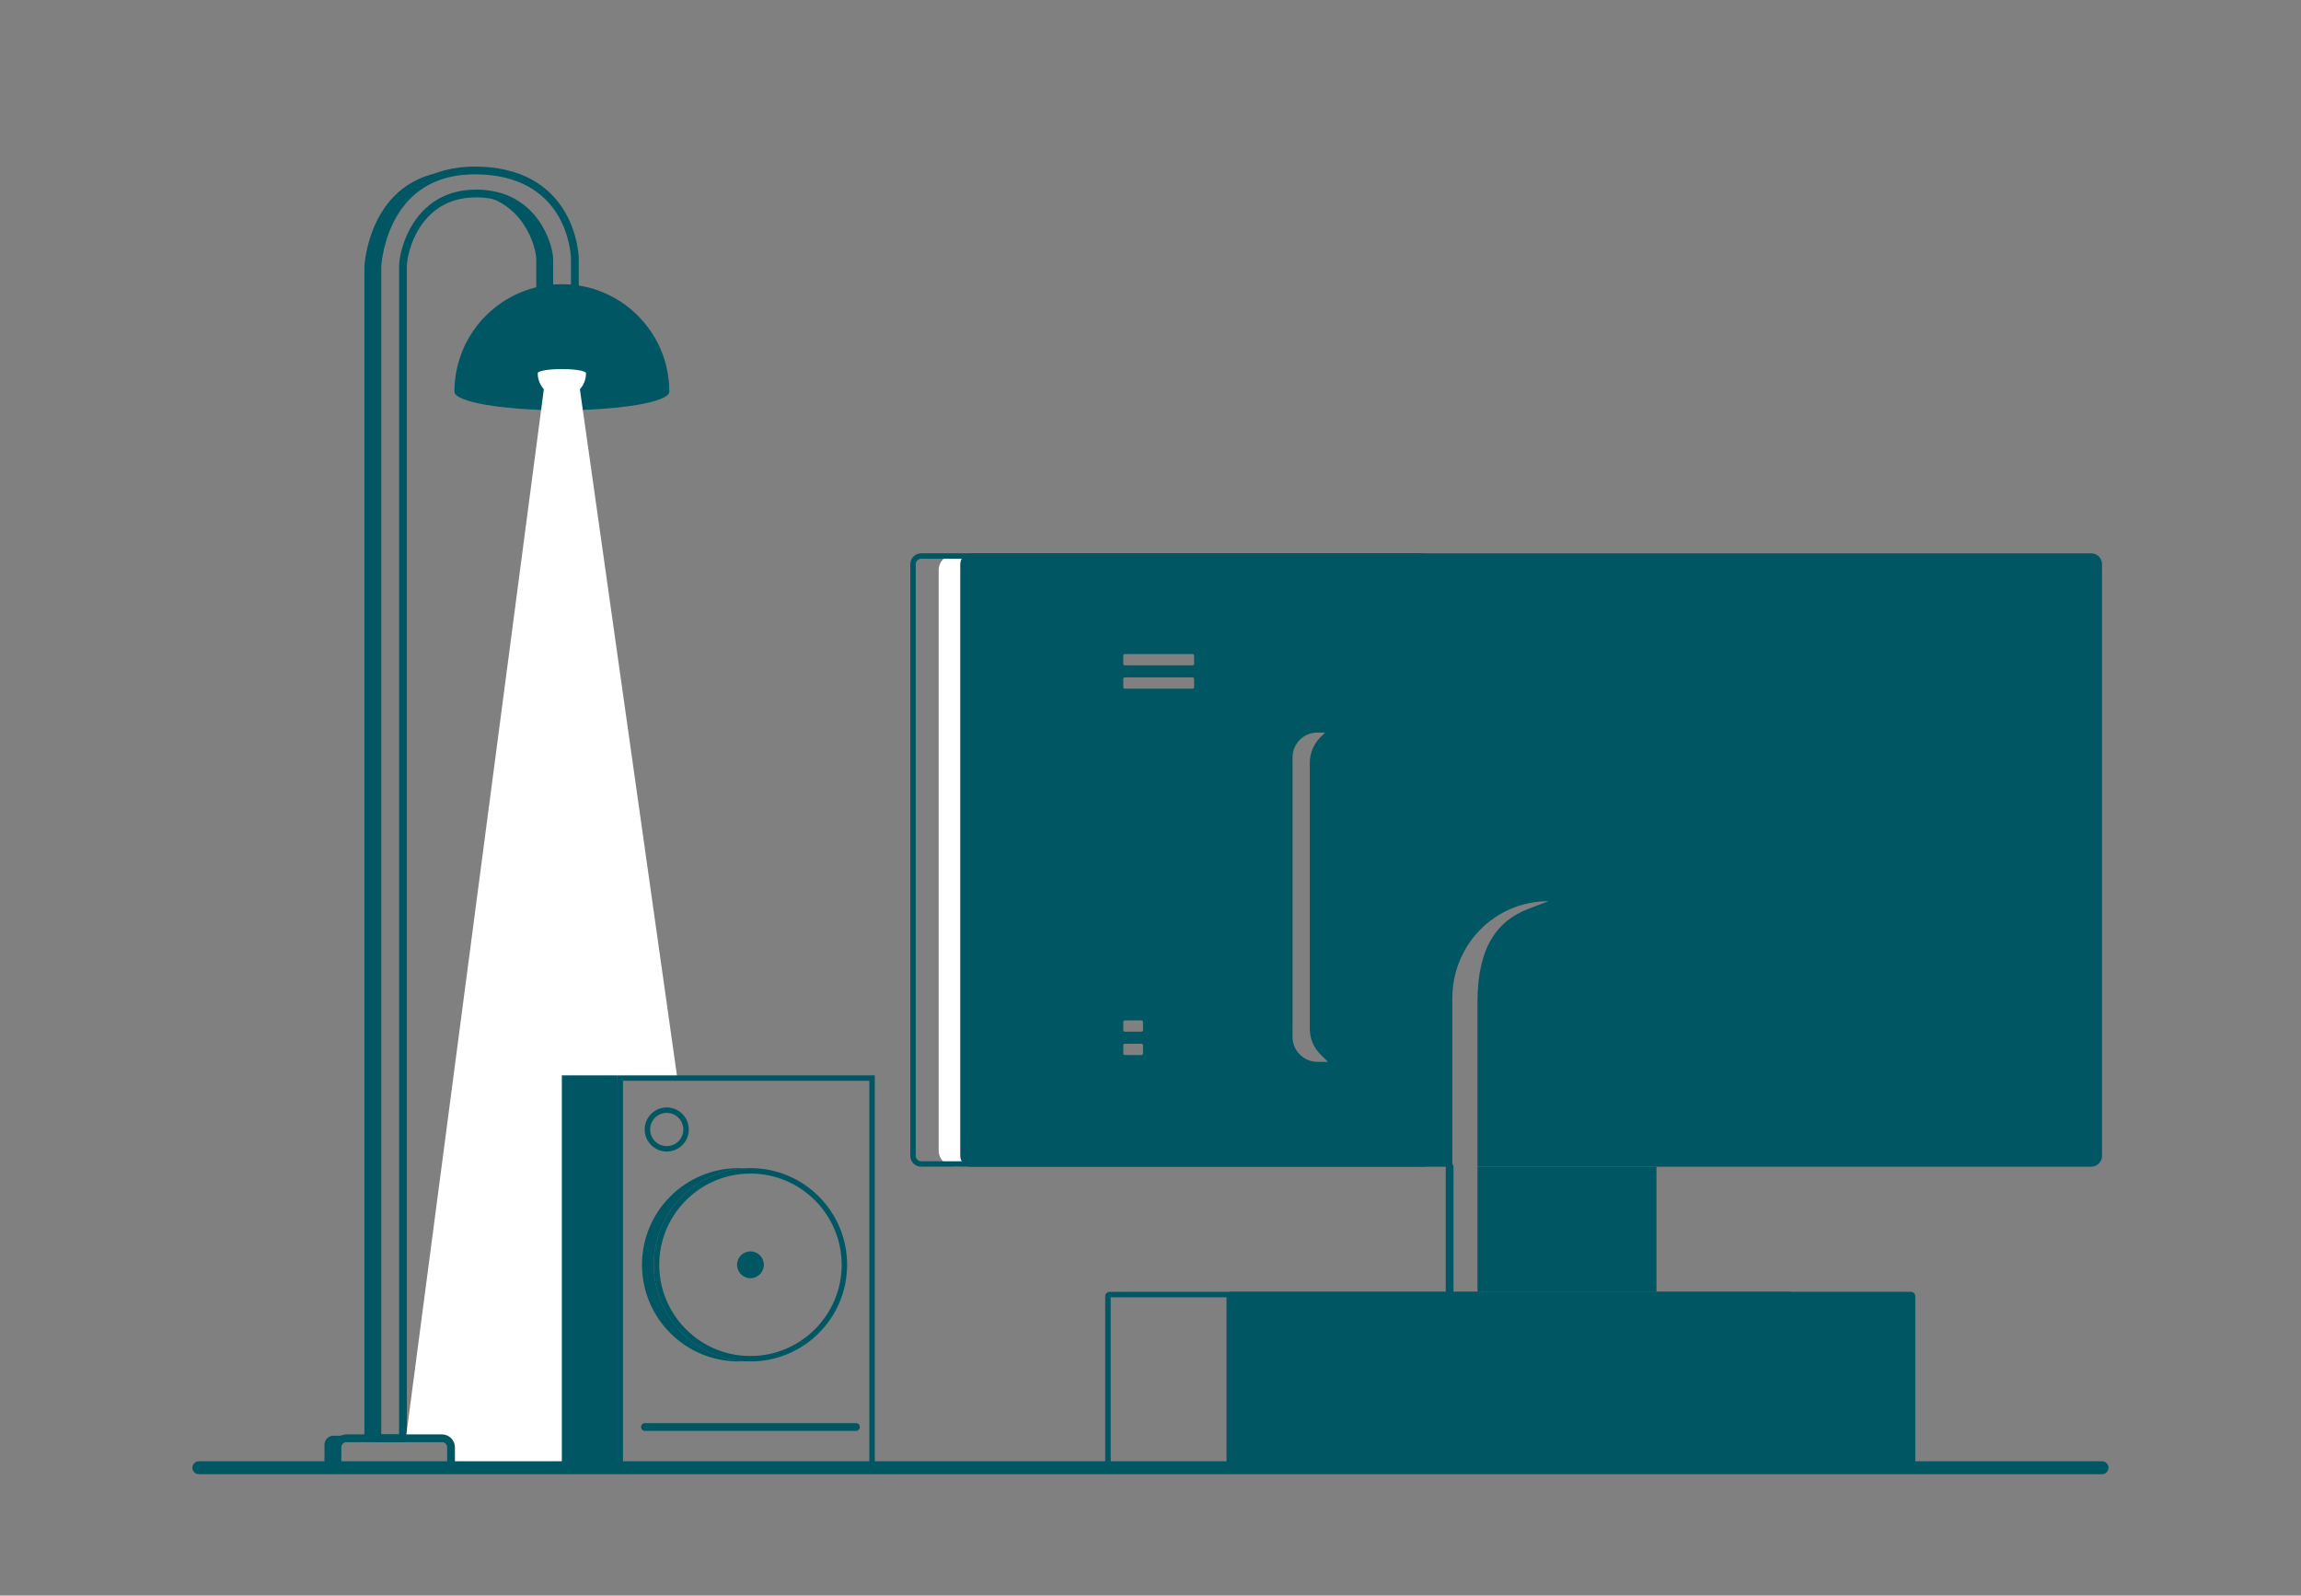 <svg width="486" height="337" viewBox="0 0 486 337" fill="none" xmlns="http://www.w3.org/2000/svg">
<rect x="0" y="0" width="486" height="337" fill="#808080" stroke="none"/>
<path d="M98.958 36.035C80.534 36.888 79.707 56.316 79.707 56.316V303.774H76.965V56.316C76.965 56.316 77.826 36 97.495 36C97.993 36 98.483 36.011 98.958 36.035Z" fill="#005663"/>
<path d="M116.011 54.803V60.953H113.269V54.803C113.269 52.206 110.474 41.717 99.215 40.913C99.651 40.879 100.099 40.863 100.559 40.863C112.986 40.863 116.011 52.103 116.011 54.803Z" fill="#005663"/>
<path d="M141.368 82.719C141.368 84.883 131.208 86.64 118.674 86.64C106.14 86.64 95.981 84.886 95.981 82.719C95.981 70.185 106.14 60.025 118.674 60.025C131.208 60.025 141.368 70.185 141.368 82.719Z" fill="#005663"/>
<path d="M121.418 54.803V60.953H116.015V54.803C116.015 52.103 112.989 40.864 100.562 40.864C100.103 40.864 99.655 40.879 99.218 40.913C87.918 41.74 85.111 52.984 85.111 56.316V303.774H79.707V56.316C79.707 56.316 80.534 36.888 98.958 36.035C99.375 36.011 99.8 36 100.237 36C119.905 36 121.418 52.425 121.418 54.803Z" stroke="#005663" stroke-width="1.64" stroke-linecap="round" stroke-linejoin="round"/>
<path d="M114.862 82.217L85.746 303.596L95.025 304.278L95.262 309.528H124.55L126.833 227.814L143.043 227.623L122.482 82.217H114.862Z" fill="white"/>
<path d="M198.258 242.969V120.456C198.258 118.591 199.77 117.078 201.635 117.078H220.205C222.07 117.078 223.582 118.591 223.582 120.456V242.59C223.582 244.428 222.112 245.929 220.274 245.968L201.704 246.347C199.813 246.385 198.258 244.861 198.258 242.969Z" fill="white"/>
<path d="M91.933 303.772H73.196C72.135 303.772 71.277 304.634 71.277 305.695V309.528H68.535V305.151C68.535 304.094 69.393 303.232 70.454 303.232H90.605C91.125 303.232 91.593 303.435 91.933 303.772Z" fill="#005663"/>
<path d="M300.51 118.012C301.142 118.012 301.659 118.529 301.659 119.161V244.118C301.659 244.749 301.142 245.266 300.51 245.266H194.563C193.931 245.266 193.414 244.749 193.414 244.118V119.161C193.414 118.529 193.931 118.012 194.563 118.012H300.51ZM300.51 116.863H194.563C193.296 116.863 192.266 117.893 192.266 119.161V244.118C192.266 245.385 193.296 246.415 194.563 246.415H300.51C301.778 246.415 302.808 245.385 302.808 244.118V119.161C302.808 117.893 301.778 116.863 300.51 116.863Z" fill="#005663"/>
<path d="M441.678 116.869H205.114C203.847 116.869 202.816 117.895 202.816 119.167V244.123C202.816 245.391 203.847 246.421 205.114 246.421H306.749V210.841C306.749 199.525 315.718 190.35 327.038 190.35L322.76 191.985C316.415 194.413 312.061 199.82 312.061 211.619V246.421H441.678C442.945 246.421 443.975 245.391 443.975 244.123V119.167C443.975 117.895 442.945 116.869 441.678 116.869ZM241.422 222.517C241.422 222.69 241.284 222.828 241.111 222.828H237.558C237.389 222.828 237.247 222.69 237.247 222.517V220.752C237.247 220.583 237.389 220.446 237.558 220.446H241.111C241.284 220.446 241.422 220.583 241.422 220.752V222.517ZM241.422 217.585C241.422 217.757 241.284 217.895 241.111 217.895H237.558C237.389 217.895 237.247 217.757 237.247 217.585V215.82C237.247 215.651 237.389 215.509 237.558 215.509H241.111C241.284 215.509 241.422 215.651 241.422 215.82V217.585ZM252.213 145.146C252.213 145.318 252.075 145.456 251.903 145.456H237.558C237.389 145.456 237.247 145.318 237.247 145.146V143.381C237.247 143.208 237.389 143.071 237.558 143.071H251.903C252.075 143.071 252.213 143.208 252.213 143.381V145.146ZM252.213 140.214C252.213 140.382 252.075 140.524 251.903 140.524H237.558C237.389 140.524 237.247 140.382 237.247 140.214V138.448C237.247 138.276 237.389 138.138 237.558 138.138H251.903C252.075 138.138 252.213 138.276 252.213 138.448V140.214ZM278.223 224.264C275.339 224.256 273.003 221.916 273.003 219.036V159.955C273.003 157.067 275.347 154.724 278.235 154.724H279.893L278.87 155.746C277.446 157.171 276.645 159.101 276.645 161.115V217.298C276.645 219.312 277.446 221.242 278.87 222.667L280.471 224.267H278.223V224.264Z" fill="#005663"/>
<path d="M312.062 272.836H349.863V246.416H312.062V272.836Z" fill="#005663"/>
<path d="M404.524 310.064H259.052V273.768C259.052 273.255 259.47 272.838 259.983 272.838H403.597C404.11 272.838 404.527 273.255 404.527 273.768V310.064H404.524Z" fill="#005663"/>
<path d="M377.752 274V309.366H234.594V274H377.752ZM377.978 272.844H234.364C233.851 272.844 233.434 273.261 233.434 273.774V310.522H378.905V273.774C378.905 273.261 378.487 272.844 377.974 272.844H377.978Z" fill="#005663"/>
<path d="M306.176 246.42V272.84" stroke="#005663" stroke-width="1.64" stroke-linecap="round" stroke-linejoin="round"/>
<path d="M95.265 305.698V309.531H71.277V305.698C71.277 304.637 72.135 303.775 73.196 303.775H93.347C94.407 303.775 95.265 304.637 95.265 305.698Z" stroke="#005663" stroke-width="1.64" stroke-linecap="round" stroke-linejoin="round"/>
<path d="M42 310H443.976" stroke="#005663" stroke-width="2.73" stroke-linecap="round" stroke-linejoin="round"/>
<path d="M113.574 78.826C113.574 78.34 115.86 77.945 118.675 77.945C121.49 77.945 123.776 78.34 123.776 78.826C123.776 81.645 121.49 83.927 118.675 83.927C115.86 83.927 113.574 81.641 113.574 78.826Z" fill="white"/>
<path d="M136.219 301.395H180.79" stroke="#005663" stroke-width="1.64" stroke-linecap="round" stroke-linejoin="round"/>
<path d="M183.614 228.274V308.915H131.579V228.274H183.614ZM184.763 227.125H130.43V310.064H184.763V227.125Z" fill="#005663"/>
<path d="M118.669 309.525H130.426V227.122H118.669L118.669 309.525Z" fill="#005663"/>
<path d="M147.84 285.207C140.966 282.086 136.176 275.159 136.176 267.132C136.176 259.105 140.966 252.178 147.837 249.057C141.644 252.725 137.52 259.481 137.52 267.132C137.52 274.783 141.648 281.542 147.84 285.207Z" fill="#005663"/>
<path d="M138.428 259.26C137.466 261.704 136.938 264.361 136.938 267.134C136.938 269.906 137.466 272.564 138.428 275.007C137.348 272.602 136.747 269.937 136.747 267.134C136.747 264.331 137.348 261.665 138.431 259.26M156.013 246.719C144.739 246.719 135.598 255.856 135.598 267.134C135.598 278.412 144.739 287.549 156.013 287.549C156.43 287.549 156.844 287.537 157.261 287.511C146.569 286.871 138.091 277.99 138.091 267.134C138.091 256.277 146.569 247.397 157.261 246.757C156.844 246.73 156.43 246.719 156.013 246.719Z" fill="#005663"/>
<path d="M158.505 247.868C169.128 247.868 177.771 256.511 177.771 267.134C177.771 277.757 169.128 286.4 158.505 286.4C158.08 286.4 157.701 286.389 157.329 286.366C147.185 285.757 139.239 277.309 139.239 267.134C139.239 256.959 147.185 248.511 157.341 247.902C157.701 247.879 158.08 247.868 158.509 247.868M158.505 246.719C158.087 246.719 157.674 246.73 157.26 246.757C146.568 247.397 138.09 256.273 138.09 267.134C138.09 277.994 146.568 286.871 157.26 287.511C157.67 287.537 158.087 287.549 158.505 287.549C169.783 287.549 178.92 278.408 178.92 267.134C178.92 255.86 169.783 246.719 158.505 246.719Z" fill="#005663"/>
<path d="M158.506 269.388C159.751 269.388 160.761 268.378 160.761 267.133C160.761 265.887 159.751 264.877 158.506 264.877C157.26 264.877 156.25 265.887 156.25 267.133C156.25 268.378 157.26 269.388 158.506 269.388Z" fill="#005663"/>
<path d="M158.502 265.454C159.429 265.454 160.183 266.208 160.183 267.135C160.183 268.061 159.429 268.816 158.502 268.816C157.575 268.816 156.821 268.061 156.821 267.135C156.821 266.208 157.575 265.454 158.502 265.454ZM158.502 264.305C156.939 264.305 155.672 265.572 155.672 267.135C155.672 268.697 156.939 269.965 158.502 269.965C160.064 269.965 161.332 268.697 161.332 267.135C161.332 265.572 160.064 264.305 158.502 264.305Z" fill="#005663"/>
<path d="M140.825 235.051C142.759 235.051 144.332 236.625 144.332 238.559C144.332 240.493 142.759 242.067 140.825 242.067C138.891 242.067 137.317 240.493 137.317 238.559C137.317 236.625 138.891 235.051 140.825 235.051ZM140.825 233.902C138.255 233.902 136.168 235.986 136.168 238.559C136.168 241.132 138.251 243.216 140.825 243.216C143.398 243.216 145.481 241.132 145.481 238.559C145.481 235.986 143.398 233.902 140.825 233.902Z" fill="#005663"/>
</svg>
